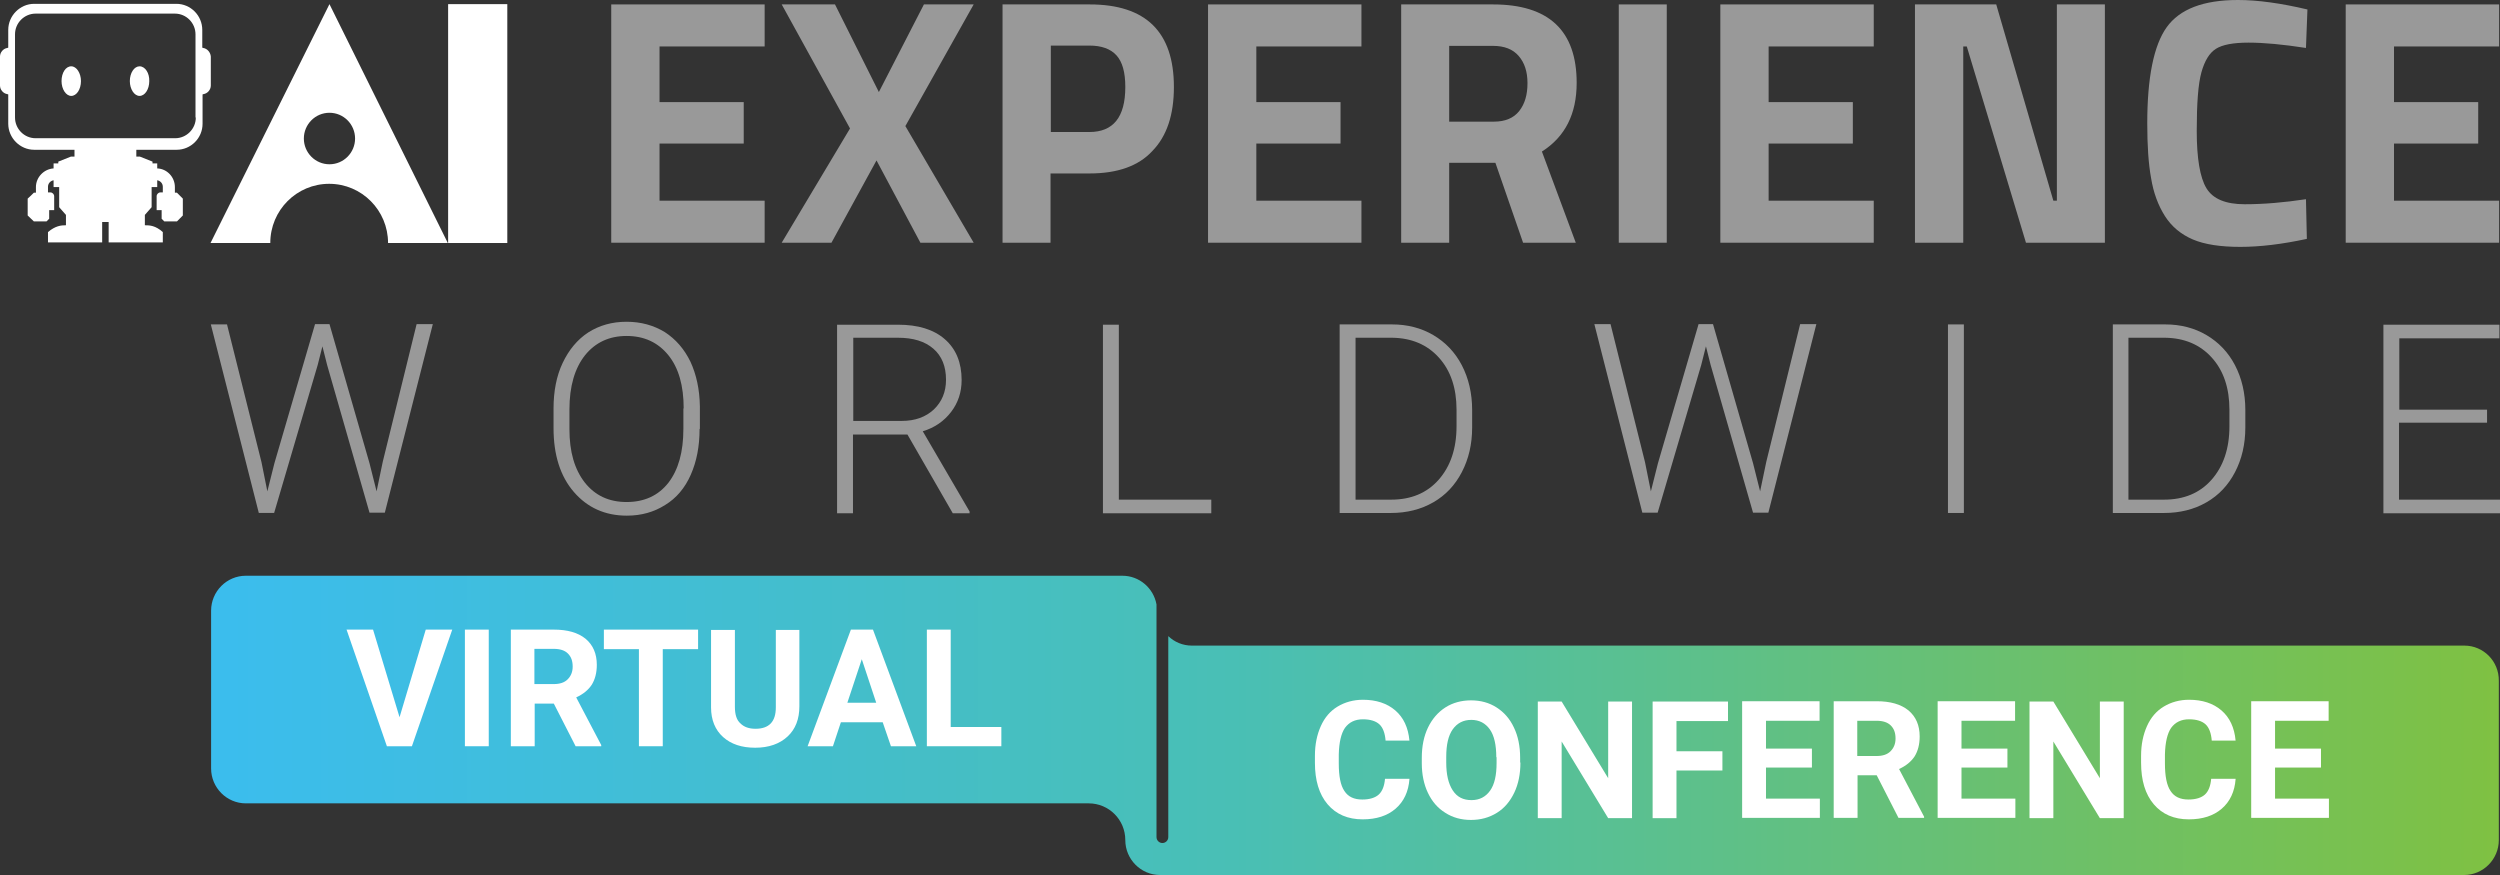 <svg width="200" height="70" viewBox="0 0 200 70" fill="none" xmlns="http://www.w3.org/2000/svg">
<rect x="0" y="0" width="200" height="70" fill="#333333" stroke="none"/>
<path d="M197.149 51.648H95.347C94.617 51.648 93.957 51.363 93.463 50.89V66.969C93.463 67.229 93.251 67.442 92.992 67.442C92.733 67.442 92.52 67.229 92.52 66.969V48.356C92.285 47.053 91.154 46.059 89.788 46.059H19.667C18.136 46.059 16.888 47.314 16.888 48.853V61.475C16.888 63.014 18.136 64.269 19.667 64.269H87.103C88.705 64.269 90.024 65.572 90.024 67.206C90.024 68.745 91.272 70 92.803 70H197.125C198.656 70 199.905 68.745 199.905 67.206V54.465C199.928 52.903 198.68 51.648 197.149 51.648Z" fill="url(#paint0_linear)"/>
<path d="M5.7 5.305C5.253 5.305 4.923 5.826 4.923 6.489C4.923 7.128 5.276 7.673 5.7 7.673C6.124 7.673 6.477 7.152 6.477 6.489C6.477 5.849 6.124 5.305 5.7 5.305Z" fill="white"/>
<path d="M16.253 3.836L16.182 3.812V2.391C16.182 1.255 15.263 0.307 14.109 0.307H2.732C1.602 0.307 0.66 1.255 0.66 2.391V3.812L0.589 3.836C0.259 3.883 0 4.191 0 4.523V6.843C0 7.175 0.259 7.483 0.589 7.53L0.66 7.554V9.898C0.66 11.035 1.602 11.982 2.732 11.982H5.959V12.527H5.677L4.664 12.929V13.071H4.287V13.474C3.51 13.521 2.874 14.184 2.874 14.966V15.416H2.709C2.52 15.605 2.403 15.723 2.214 15.889V17.239L2.709 17.713H3.722L3.934 17.5V16.813H4.334V15.7C4.334 15.534 4.193 15.392 4.028 15.392H3.839V14.942C3.839 14.681 4.028 14.468 4.287 14.421V14.966H4.734V16.576L5.276 17.192V18.02C4.876 18.02 4.428 18.068 3.839 18.565V19.394H8.173V17.76H8.692V19.394H13.025V18.565C12.437 18.044 11.989 18.02 11.589 18.02V17.192L12.13 16.576V14.966H12.578V14.421C12.837 14.468 13.025 14.681 13.025 14.942V15.392H12.837C12.672 15.392 12.531 15.534 12.531 15.7V16.813H12.931V17.5L13.143 17.713H14.156L14.627 17.239V15.889L14.156 15.416H13.991V14.966C13.991 14.161 13.355 13.498 12.578 13.474V13.071H12.201V12.929L11.188 12.527H10.906V11.982H14.133C15.263 11.982 16.205 11.058 16.205 9.898V7.554L16.276 7.53C16.606 7.483 16.865 7.175 16.865 6.843V4.523C16.841 4.191 16.582 3.883 16.253 3.836ZM15.664 9.401C15.664 10.324 14.91 11.058 14.015 11.058H2.85C1.931 11.058 1.201 10.301 1.201 9.401V2.746C1.201 1.823 1.955 1.089 2.85 1.089H13.991C14.91 1.089 15.64 1.847 15.64 2.746V9.401H15.664Z" fill="white"/>
<path d="M11.165 5.305C10.741 5.305 10.387 5.826 10.387 6.489C10.387 7.128 10.741 7.673 11.165 7.673C11.588 7.673 11.942 7.152 11.942 6.489C11.965 5.849 11.612 5.305 11.165 5.305Z" fill="white"/>
<path d="M40.584 0.331H35.85V19.441H40.584V0.331Z" fill="white"/>
<path d="M26.357 0.331L16.841 19.441H21.623C21.623 16.813 23.742 14.705 26.333 14.705C28.948 14.705 31.044 16.836 31.044 19.441H35.826L26.357 0.331ZM26.357 13.142C25.226 13.142 24.308 12.219 24.308 11.082C24.308 9.945 25.226 9.022 26.357 9.022C27.488 9.022 28.406 9.945 28.406 11.082C28.406 12.219 27.488 13.142 26.357 13.142Z" fill="white"/>
<path opacity="0.5" d="M20.917 36.964L21.388 39.309L21.953 37.059L25.204 25.929H26.358L29.561 37.059L30.127 39.309L30.621 36.941L33.33 25.929H34.626L30.786 41.014H29.561L26.17 29.197L25.793 27.705L25.416 29.197L21.93 41.037H20.705L16.866 25.953H18.161L20.917 36.964Z" fill="white"/>
<path opacity="0.5" d="M55.966 34.313C55.966 35.71 55.731 36.918 55.26 37.984C54.789 39.049 54.106 39.854 53.211 40.399C52.316 40.967 51.303 41.252 50.148 41.252C48.405 41.252 46.992 40.612 45.909 39.357C44.825 38.102 44.283 36.397 44.283 34.242V32.679C44.283 31.306 44.519 30.074 45.014 29.032C45.508 27.99 46.191 27.162 47.063 26.593C47.958 26.025 48.971 25.741 50.125 25.741C51.279 25.741 52.292 26.025 53.187 26.57C54.059 27.138 54.742 27.919 55.236 28.938C55.707 29.956 55.966 31.14 55.99 32.49V34.313H55.966ZM54.694 32.679C54.694 30.856 54.294 29.435 53.47 28.417C52.645 27.398 51.538 26.877 50.125 26.877C48.735 26.877 47.628 27.398 46.804 28.417C45.979 29.459 45.555 30.903 45.555 32.75V34.337C45.555 36.136 45.956 37.534 46.78 38.599C47.605 39.641 48.712 40.162 50.125 40.162C51.562 40.162 52.669 39.641 53.47 38.623C54.27 37.581 54.671 36.16 54.671 34.313V32.679H54.694Z" fill="white"/>
<path opacity="0.5" d="M72.596 34.763H68.238V41.062H66.966V25.977H71.842C73.444 25.977 74.692 26.356 75.587 27.137C76.482 27.919 76.93 29.008 76.93 30.405C76.93 31.376 76.647 32.229 76.082 32.963C75.516 33.697 74.763 34.218 73.821 34.502L77.566 40.919V41.062H76.223L72.596 34.763ZM68.262 33.673H72.148C73.208 33.673 74.056 33.365 74.716 32.75C75.352 32.134 75.681 31.353 75.681 30.382C75.681 29.316 75.352 28.487 74.669 27.895C73.986 27.303 73.043 27.019 71.842 27.019H68.262V33.673Z" fill="white"/>
<path opacity="0.5" d="M89.507 39.972H96.903V41.062H88.235V25.977H89.507V39.972Z" fill="white"/>
<path opacity="0.5" d="M107.172 41.038V25.953H111.365C112.59 25.953 113.697 26.238 114.663 26.806C115.628 27.374 116.406 28.179 116.947 29.221C117.489 30.263 117.772 31.471 117.772 32.797V34.194C117.772 35.544 117.489 36.728 116.947 37.77C116.406 38.812 115.652 39.617 114.663 40.185C113.673 40.754 112.543 41.038 111.271 41.038H107.172ZM108.444 27.043V39.972H111.294C112.873 39.972 114.144 39.451 115.087 38.386C116.029 37.32 116.523 35.899 116.523 34.099V32.773C116.523 31.045 116.052 29.648 115.11 28.606C114.168 27.564 112.92 27.043 111.389 27.019H108.444V27.043Z" fill="white"/>
<path opacity="0.5" d="M131.599 36.965L132.07 39.309L132.636 37.06L135.886 25.93H137.04L140.244 37.06L140.809 39.309L141.304 36.941L144.012 25.93H145.308L141.468 41.014H140.244L136.852 29.198L136.475 27.706L136.098 29.198L132.612 41.014H131.387L127.548 25.93H128.843L131.599 36.965Z" fill="white"/>
<path opacity="0.5" d="M157.109 41.038H155.837V25.953H157.109V41.038Z" fill="white"/>
<path opacity="0.5" d="M169.027 41.038V25.953H173.22C174.445 25.953 175.552 26.238 176.517 26.806C177.483 27.374 178.26 28.179 178.802 29.221C179.344 30.263 179.627 31.471 179.627 32.797V34.194C179.627 35.544 179.344 36.728 178.802 37.77C178.26 38.812 177.507 39.617 176.517 40.185C175.528 40.754 174.397 41.038 173.126 41.038H169.027ZM170.275 27.043V39.972H173.126C174.704 39.972 175.976 39.451 176.918 38.386C177.86 37.32 178.355 35.899 178.355 34.099V32.773C178.355 31.045 177.884 29.648 176.941 28.606C175.999 27.564 174.751 27.043 173.22 27.019H170.275V27.043Z" fill="white"/>
<path opacity="0.5" d="M198.94 33.815H191.921V39.972H200V41.062H190.673V25.977H199.953V27.066H191.945V32.773H198.964V33.815H198.94Z" fill="white"/>
<path opacity="0.5" d="M48.899 19.417V0.354H61.171V3.717H52.762V8.169H59.498V11.484H52.762V16.055H61.171V19.417H48.899Z" fill="white"/>
<path opacity="0.5" d="M66.8 0.354L70.309 7.364L73.913 0.354H77.894L72.429 10.087L77.894 19.417H73.631L70.121 12.834L66.517 19.417H62.537L68.001 10.277L62.537 0.354H66.8Z" fill="white"/>
<path opacity="0.5" d="M87.175 13.876H84.042V19.417H80.203V0.354H87.175C91.674 0.354 93.912 2.557 93.912 6.961C93.912 9.187 93.346 10.892 92.192 12.076C91.085 13.284 89.389 13.876 87.175 13.876ZM84.066 10.561H87.151C89.059 10.561 90.025 9.377 90.025 6.961C90.025 5.777 89.79 4.949 89.318 4.428C88.847 3.907 88.117 3.646 87.151 3.646H84.066V10.561Z" fill="white"/>
<path opacity="0.5" d="M96.643 19.417V0.354H108.915V3.717H100.506V8.169H107.243V11.484H100.506V16.055H108.915V19.417H96.643Z" fill="white"/>
<path opacity="0.5" d="M115.934 13.024V19.417H112.094V0.354H119.443C123.895 0.354 126.133 2.438 126.133 6.63C126.133 9.116 125.214 10.94 123.353 12.124L126.062 19.417H121.846L119.632 13.024H115.934ZM121.54 8.88C121.987 8.311 122.199 7.577 122.199 6.654C122.199 5.73 121.964 5.02 121.493 4.475C121.022 3.93 120.338 3.67 119.443 3.67H115.934V9.732H119.514C120.409 9.732 121.092 9.448 121.54 8.88Z" fill="white"/>
<path opacity="0.5" d="M129.502 19.417V0.354H133.341V19.417H129.502Z" fill="white"/>
<path opacity="0.5" d="M137.627 19.417V0.354H149.899V3.717H141.49V8.169H148.227V11.484H141.49V16.055H149.899V19.417H137.627Z" fill="white"/>
<path opacity="0.5" d="M153.197 19.417V0.354H159.698L164.268 16.055H164.55V0.354H168.39V19.417H162.077L157.343 3.717H157.06V19.417H153.197Z" fill="white"/>
<path opacity="0.5" d="M184.548 19.11C182.569 19.537 180.803 19.75 179.225 19.75C177.647 19.75 176.375 19.56 175.432 19.158C174.49 18.755 173.737 18.139 173.195 17.287C172.653 16.434 172.276 15.416 172.088 14.256C171.876 13.095 171.781 11.651 171.781 9.875C171.781 6.204 172.3 3.623 173.336 2.179C174.372 0.734 176.257 0 179.036 0C180.638 0 182.475 0.26 184.595 0.758L184.477 3.836C182.64 3.552 181.109 3.41 179.884 3.41C178.659 3.41 177.788 3.576 177.27 3.907C176.751 4.239 176.375 4.855 176.115 5.778C175.856 6.702 175.739 8.265 175.739 10.467C175.739 12.669 175.998 14.208 176.516 15.061C177.034 15.913 178.047 16.34 179.578 16.34C181.109 16.34 182.734 16.198 184.477 15.937L184.548 19.11Z" fill="white"/>
<path opacity="0.5" d="M187.657 19.417V0.354H199.929V3.717H191.52V8.169H198.257V11.484H191.52V16.055H199.929V19.417H187.657Z" fill="white"/>
<path d="M112.755 62.328C112.684 63.322 112.307 64.127 111.647 64.696C110.988 65.264 110.116 65.548 109.009 65.548C107.832 65.548 106.89 65.146 106.206 64.341C105.523 63.535 105.194 62.422 105.194 61.025V60.457C105.194 59.557 105.358 58.776 105.665 58.089C105.971 57.402 106.418 56.881 107.007 56.526C107.596 56.171 108.279 55.981 109.033 55.981C110.093 55.981 110.964 56.265 111.624 56.834C112.283 57.402 112.66 58.207 112.755 59.249H110.847C110.8 58.657 110.635 58.207 110.352 57.947C110.069 57.686 109.622 57.544 109.033 57.544C108.397 57.544 107.926 57.781 107.596 58.231C107.29 58.681 107.125 59.391 107.102 60.362V61.072C107.102 62.091 107.243 62.825 107.549 63.275C107.855 63.748 108.326 63.962 108.986 63.962C109.575 63.962 110.022 63.819 110.305 63.559C110.588 63.298 110.752 62.872 110.8 62.304H112.755V62.328Z" fill="white"/>
<path d="M121.634 61.001C121.634 61.925 121.469 62.73 121.14 63.417C120.81 64.103 120.362 64.648 119.75 65.027C119.138 65.406 118.455 65.595 117.677 65.595C116.9 65.595 116.217 65.406 115.628 65.027C115.016 64.648 114.568 64.127 114.238 63.44C113.909 62.754 113.744 61.948 113.744 61.072V60.622C113.744 59.699 113.909 58.894 114.238 58.207C114.568 57.52 115.039 56.975 115.628 56.596C116.217 56.218 116.923 56.028 117.677 56.028C118.455 56.028 119.138 56.218 119.726 56.596C120.315 56.975 120.786 57.496 121.116 58.207C121.446 58.894 121.611 59.699 121.611 60.622V61.001H121.634ZM119.703 60.575C119.703 59.604 119.538 58.846 119.185 58.349C118.831 57.852 118.337 57.591 117.701 57.591C117.065 57.591 116.57 57.852 116.217 58.349C115.864 58.846 115.699 59.58 115.699 60.551V61.001C115.699 61.948 115.864 62.682 116.217 63.227C116.57 63.772 117.065 64.009 117.724 64.009C118.36 64.009 118.855 63.748 119.208 63.251C119.562 62.754 119.726 62.019 119.726 61.048V60.575H119.703Z" fill="white"/>
<path d="M130.562 65.453H128.654L124.932 59.319V65.453H123.024V56.123H124.932L128.654 62.256V56.123H130.562V65.453Z" fill="white"/>
<path d="M137.793 61.64H134.118V65.453H132.21V56.123H138.24V57.685H134.118V60.101H137.793V61.64Z" fill="white"/>
<path d="M144.953 61.404H141.279V63.89H145.589V65.429H139.371V56.099H145.566V57.662H141.279V59.888H144.953V61.404Z" fill="white"/>
<path d="M150.135 62.019H148.604V65.429H146.696V56.099H150.135C151.219 56.099 152.067 56.336 152.679 56.833C153.268 57.331 153.574 58.017 153.574 58.917C153.574 59.556 153.433 60.078 153.174 60.504C152.891 60.93 152.491 61.261 151.925 61.522L153.927 65.335V65.429H151.878L150.135 62.019ZM148.604 60.48H150.135C150.606 60.48 150.983 60.362 151.242 60.101C151.501 59.841 151.643 59.509 151.643 59.083C151.643 58.633 151.525 58.301 151.266 58.041C151.007 57.781 150.63 57.662 150.112 57.662H148.581V60.48H148.604Z" fill="white"/>
<path d="M160.594 61.404H156.919V63.89H161.23V65.429H155.011V56.099H161.206V57.662H156.919V59.888H160.594V61.404Z" fill="white"/>
<path d="M169.897 65.453H167.99L164.268 59.319V65.453H162.36V56.123H164.268L167.99 62.256V56.123H169.897V65.453Z" fill="white"/>
<path d="M178.848 62.327C178.778 63.322 178.401 64.127 177.741 64.695C177.082 65.264 176.21 65.548 175.103 65.548C173.925 65.548 172.983 65.145 172.3 64.34C171.617 63.535 171.287 62.422 171.287 61.025V60.457C171.287 59.557 171.452 58.775 171.758 58.089C172.065 57.402 172.512 56.881 173.101 56.526C173.69 56.17 174.373 55.981 175.127 55.981C176.187 55.981 177.058 56.265 177.718 56.834C178.377 57.402 178.754 58.207 178.848 59.249H176.94C176.893 58.657 176.728 58.207 176.446 57.947C176.163 57.686 175.716 57.544 175.127 57.544C174.491 57.544 174.02 57.781 173.69 58.231C173.384 58.681 173.219 59.391 173.195 60.362V61.072C173.195 62.091 173.337 62.825 173.643 63.275C173.949 63.748 174.42 63.961 175.08 63.961C175.668 63.961 176.116 63.819 176.399 63.559C176.681 63.298 176.846 62.872 176.893 62.304H178.848V62.327Z" fill="white"/>
<path d="M185.678 61.404H182.004V63.89H186.314V65.429H180.096V56.099H186.291V57.662H182.004V59.888H185.678V61.404Z" fill="white"/>
<path d="M31.964 57.379L34.06 50.369H36.18L32.953 59.699H30.951L27.724 50.369H29.844L31.964 57.379Z" fill="white"/>
<path d="M39.1 59.699H37.192V50.369H39.1V59.699Z" fill="white"/>
<path d="M44.306 56.289H42.775V59.699H40.867V50.369H44.306C45.39 50.369 46.238 50.606 46.85 51.103C47.439 51.6 47.745 52.287 47.745 53.187C47.745 53.826 47.604 54.347 47.345 54.773C47.062 55.2 46.661 55.531 46.096 55.792L48.098 59.604V59.699H46.049L44.306 56.289ZM42.775 54.726H44.306C44.777 54.726 45.154 54.608 45.413 54.347C45.672 54.087 45.814 53.755 45.814 53.329C45.814 52.879 45.696 52.547 45.437 52.287C45.178 52.026 44.801 51.908 44.283 51.908H42.752V54.726H42.775Z" fill="white"/>
<path d="M55.847 51.932H53.021V59.699H51.113V51.932H48.31V50.369H55.847V51.932Z" fill="white"/>
<path d="M63.95 50.369V56.502C63.95 57.52 63.644 58.326 63.008 58.918C62.372 59.51 61.501 59.818 60.417 59.818C59.334 59.818 58.486 59.533 57.85 58.965C57.214 58.397 56.884 57.592 56.884 56.597V50.393H58.792V56.55C58.792 57.165 58.933 57.615 59.239 57.876C59.522 58.16 59.922 58.302 60.441 58.302C61.524 58.302 62.066 57.734 62.066 56.597V50.393H63.95V50.369Z" fill="white"/>
<path d="M70.616 57.781H67.271L66.635 59.699H64.609L68.072 50.369H69.838L73.301 59.699H71.275L70.616 57.781ZM67.789 56.218H70.097L68.943 52.737L67.789 56.218Z" fill="white"/>
<path d="M76.057 58.16H80.108V59.699H74.149V50.369H76.057V58.16Z" fill="white"/>
<defs>
<linearGradient id="paint0_linear" x1="16.884" y1="58.034" x2="199.925" y2="58.034" gradientUnits="userSpaceOnUse">
<stop stop-color="#3BBDEE"/>
<stop offset="0.447" stop-color="#49BFB5"/>
<stop offset="1" stop-color="#7FC142"/>
</linearGradient>
</defs>
</svg>
